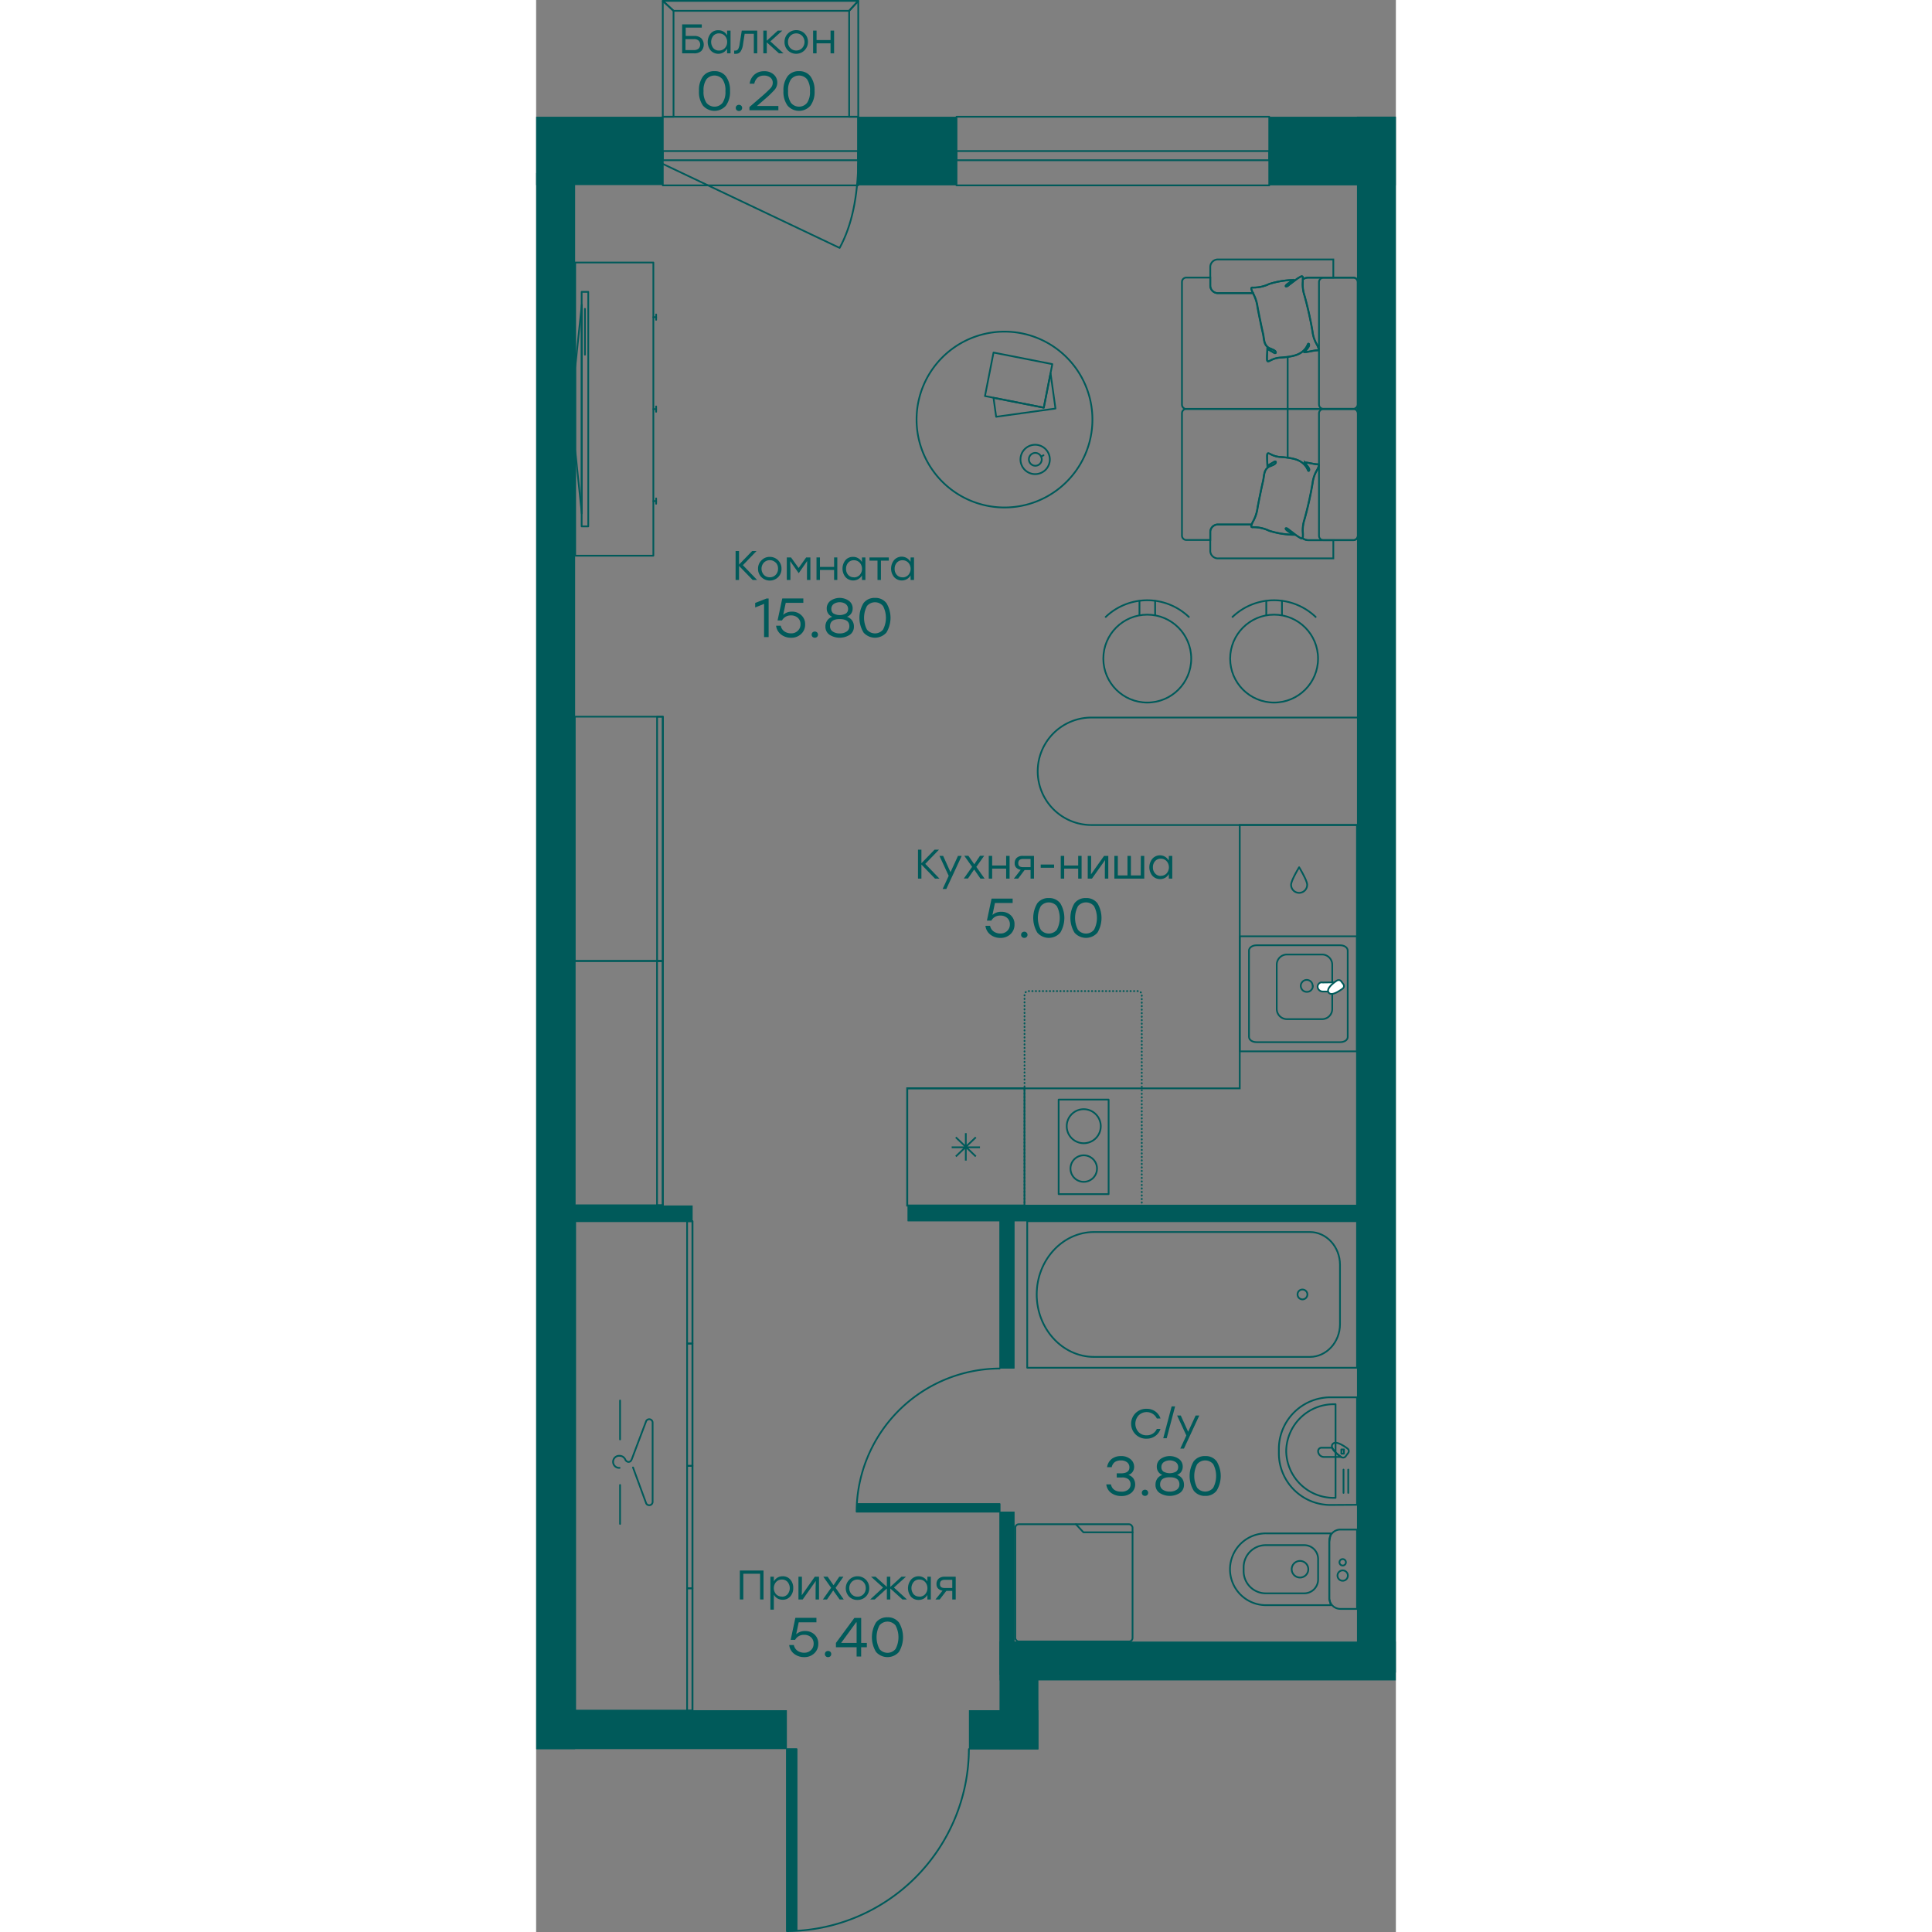 <?xml version="1.0" encoding="UTF-8" standalone="no"?>
<svg
   viewBox="0 0 267.24 600.54"
   version="1.1"
   id="svg1890785"
   
   
   xmlns="http://www.w3.org/2000/svg"
   xmlns:svg="http://www.w3.org/2000/svg" width="200" height="200">
  <rect x="0" y="0" width="267.24" height="600.54" fill="#808080" stroke="none"/>
  <defs
     id="defs1890789" />
  <g
     stroke="#005a5a"
     id="g1890637"
     transform="translate(-216.38,-49.73)">
    <g
       fill="none"
       id="g1890439">
      <g
         stroke-width="0.54"
         id="g1890429">
        <g
           stroke-miterlimit="22.93"
           id="g1890425">
          <path
             d="m 471.53,306.16 h -36.44 v 81.88 H 331.75 v 36.44 h 139.78 z"
             id="path1890419" />
          <path
             d="m 331.72,388 h 36.45 v 36.44 h -36.45 z"
             id="path1890421" />
          <path
             d="m 346.84,409.2 2.97,-2.85 h -4.26 4.26 l 0.13,-0.13 v 0.13 h -0.13 0.13 v 4.14 -4.14 h 0.14 l -0.14,-0.13 3.11,-2.97 -3.11,2.97 v -4.27 4.27 l -3.1,-2.97 3.1,2.97 0.14,0.13 h 4.26 -4.26 l 2.97,2.85 -2.97,-2.85 h -0.14 v -0.13 l -0.13,0.13 z"
             id="path1890423" />
        </g>
        <path
           d="m 451.05,324.76 a 2.5,2.5 0 0 0 5,0 c 0,-1.37 -2.5,-5.45 -2.5,-5.45 0,0 -2.5,4.08 -2.5,5.45 z"
           stroke-linecap="round"
           stroke-linejoin="round"
           id="path1890427" />
      </g>
      <g
         stroke-miterlimit="22.93"
         stroke-width="0.53"
         id="g1890437">
        <path
           d="m 466.34,373.67 h -26.08 c -1.27,0 -2.3,-0.71 -2.3,-1.66 v -26.8 c 0,-0.87 1,-1.65 2.3,-1.65 h 26.08 c 1.27,0 2.31,0.71 2.31,1.65 v 26.87 c 0,0.92 -1.04,1.59 -2.31,1.59 z"
           id="path1890431" />
        <path
           d="m 460.67,366.52 h -10.91 a 3.18,3.18 0 0 1 -3.17,-3.17 v -13.76 a 3.18,3.18 0 0 1 3.17,-3.16 h 10.91 a 3.17,3.17 0 0 1 3.17,3.16 v 13.71 a 3.16,3.16 0 0 1 -3.11,3.22 z"
           id="path1890433" />
        <path
           d="m 457.82,356.21 a 1.7,1.7 0 0 1 -0.31,1 1.83,1.83 0 0 1 -0.83,0.7 2.1,2.1 0 0 1 -1.08,0.1 1.81,1.81 0 0 1 -1,-0.52 2,2 0 0 1 -0.5,-0.94 1.7,1.7 0 0 1 0.1,-1.07 2.12,2.12 0 0 1 0.69,-0.85 1.92,1.92 0 0 1 1,-0.31 1.84,1.84 0 0 1 1.86,1.87 z"
           id="path1890435" />
      </g>
    </g>
    <g
       stroke-width="0.53"
       id="g1890447">
      <path
         d="m 465.37,355.07 a 8.28,8.28 0 0 0 -2.36,2.86 h -2.14 a 1.57,1.57 0 0 1 -1.57,-1.43 1.34,1.34 0 0 1 0.1,-0.59 1.38,1.38 0 0 1 0.35,-0.48 1.05,1.05 0 0 1 0.52,-0.3 1.52,1.52 0 0 1 0.6,0 z"
         fill="#ffffff"
         fill-rule="evenodd"
         stroke-miterlimit="22.93"
         id="path1890441" />
      <path
         d="m 466.63,354.77 0.62,0.82 a 1,1 0 0 1 0.23,0.72 1.07,1.07 0 0 1 -0.33,0.66 c -0.8,0.58 -3.49,2.56 -4.42,1.29 -0.93,-1.27 1.78,-3.23 2.56,-3.72 a 1,1 0 0 1 0.71,-0.15 0.88,0.88 0 0 1 0.63,0.38 z"
         fill="#ffffff"
         fill-rule="evenodd"
         stroke-miterlimit="22.93"
         id="path1890443" />
      <path
         d="m 471.52,376.53 h -36.43 v -35.77 h 36.43 z"
         fill="none"
         stroke-linecap="round"
         stroke-linejoin="round"
         id="path1890445" />
    </g>
    <g
       stroke-width="0.54"
       id="g1890635">
      <g
         fill="none"
         id="g1890605">
        <g
           stroke-linecap="round"
           id="g1890527">
          <g
             stroke-linejoin="round"
             id="g1890455">
            <path
               d="m 378.8,391.53 h 15.53 v 29.38 H 378.8 Z"
               id="path1890449" />
            <path
               d="m 386.6,408.85 a 4.12,4.12 0 1 0 4.12,4.11 4.12,4.12 0 0 0 -4.12,-4.11 z"
               id="path1890451" />
            <path
               d="m 386.6,394.51 a 5.29,5.29 0 1 0 5.29,5.29 5.31,5.31 0 0 0 -5.29,-5.29 z"
               id="path1890453" />
          </g>
          <g
             stroke-miterlimit="10"
             id="g1890463">
            <path
               d="m 368.19,424.52 v -0.05"
               id="path1890457" />
            <path
               d="M 368.19,423.48 V 359 a 1.2,1.2 0 0 1 1.2,-1.2 h 34.05 a 1.2,1.2 0 0 1 1.2,1.2 v 65"
               stroke-dasharray="0.1, 0.99"
               id="path1890459" />
            <path
               d="m 404.64,424.47 v 0.05"
               id="path1890461" />
          </g>
          <g
             stroke-linejoin="round"
             id="g1890525">
            <path
               d="m 471.55,517.48 v -33.41 h -8.23 a 16.06,16.06 0 0 0 -16.07,16 v 1.46 a 16.07,16.07 0 0 0 16.07,16 z"
               id="path1890465" />
            <path
               d="m 464.87,515.32 v -29.1 h -0.44 a 14.77,14.77 0 0 0 -14.9,14.55 14.76,14.76 0 0 0 14.9,14.55 z"
               id="path1890467" />
            <path
               d="m 468.82,513.78 v -7.24"
               id="path1890469" />
            <path
               d="m 467.35,513.78 v -7.24"
               id="path1890471" />
            <path
               d="m 466.56,502.61 a 8.59,8.59 0 0 1 -2.75,-2.88 h -3.3 a 1.07,1.07 0 0 0 -1.06,1.06 1.83,1.83 0 0 0 1.83,1.82 z"
               id="path1890473" />
            <path
               d="m 468.07,502.33 0.66,-0.88 a 1,1 0 0 0 -0.12,-1.44 c -0.84,-0.62 -3.69,-2.7 -4.67,-1.38 -1,1.36 1.88,3.41 2.71,4 a 1,1 0 0 0 1.42,-0.3 z"
               id="path1890475" />
            <path
               d="m 466.67,500.27 h 0.8 v 1.32 h -0.8 z"
               id="path1890477" />
            <path
               d="m 471.55,549.84 v -24.66 h -5.19 a 3.44,3.44 0 0 0 -3.43,3.43 v 17.8 a 3.44,3.44 0 0 0 3.43,3.43 z"
               id="path1890479" />
            <path
               d="m 463.4,548.67 -0.49,-1.87 V 529 l 0.49,-2.64 h -20.18 a 11.19,11.19 0 0 0 -11.16,11.16 11.19,11.19 0 0 0 11.16,11.16 z"
               id="path1890481" />
            <path
               d="m 459.45,540.71 v -6.4 a 4.31,4.31 0 0 0 -4.29,-4.29 h -12 a 6.88,6.88 0 0 0 -6.86,6.86 v 1.26 a 6.88,6.88 0 0 0 6.86,6.86 h 12 a 4.31,4.31 0 0 0 4.29,-4.29 z"
               id="path1890483" />
            <path
               d="m 456.4,537.51 a 2.58,2.58 0 1 0 -2.57,2.58 2.57,2.57 0 0 0 2.57,-2.58 z"
               id="path1890485" />
            <path
               d="m 468.7,539.49 a 1.61,1.61 0 1 0 -1.61,1.6 1.6,1.6 0 0 0 1.61,-1.6 z"
               id="path1890487" />
            <path
               d="m 468.09,535.36 a 1,1 0 1 0 -1,1 1,1 0 0 0 1,-1 z"
               id="path1890489" />
            <path
               d="m 369.03,429.32 h 102.52 v 45.56 H 369.03 Z"
               id="path1890491" />
            <path
               d="m 389.8,471.51 h 67.09 c 5.15,0 9.36,-4.58 9.36,-10.18 v -18.45 c 0,-5.61 -4.21,-10.19 -9.36,-10.19 H 389.8 c -9.8,0 -17.82,8.73 -17.82,19.41 0,10.68 8.02,19.41 17.82,19.41 z"
               id="path1890493" />
            <path
               d="m 454.52,450.57 a 1.53,1.53 0 1 1 -1.46,1.53 1.5,1.5 0 0 1 1.46,-1.53 z"
               id="path1890495" />
            <rect
               height="36.45"
               rx="1.1"
               width="36.45"
               x="365.32"
               y="523.52"
               id="rect1890497" />
            <path
               d="m 384.16,523.52 2.34,2.51 h 15.27"
               id="path1890499" />
            <path
               d="m 255.73,348.44 h -27.34 v -11.52 -52.9 -11.52 h 27.34 v 11.52 52.9 z"
               id="path1890501" />
            <path
               d="m 255.8,348.44 h -1.82 v -11.52 -52.9 -11.52 h 1.82 v 11.52 26.45 26.45 z"
               id="path1890503" />
            <path
               d="m 255.71,424.38 h -27.34 v -11.52 -52.9 -11.52 h 27.34 v 11.52 52.9 z"
               id="path1890505" />
            <path
               d="m 255.78,424.38 h -1.82 v -11.52 -52.9 -11.52 h 1.82 v 11.52 26.45 26.45 z"
               id="path1890507" />
            <path
               d="M 264.97,581.46 H 228.52 V 565.62 445.16 429.32 h 36.45 v 15.84 120.46 z"
               id="path1890509" />
            <path
               d="m 264.97,581.46 h -1.66 v -3.96 -30.12 -3.96 h 1.66 v 3.96 30.12 z"
               id="path1890511" />
            <path
               d="m 264.97,505.39 h -1.66 v 3.96 30.11 3.96 h 1.66 v -3.96 -30.11 z"
               id="path1890513" />
            <path
               d="m 264.97,467.36 h -1.66 v 3.95 30.12 3.96 h 1.66 v -3.96 -30.12 z"
               id="path1890515" />
            <path
               d="m 264.97,429.32 h -1.66 v 3.96 30.11 3.97 h 1.66 v -3.97 -30.11 z"
               id="path1890517" />
            <path
               d="m 242.32,506 a 1.88,1.88 0 1 1 0,-3.75 1.94,1.94 0 0 1 1.75,1.11 1.23,1.23 0 0 0 1,0.8 1,1 0 0 0 0.92,-0.6 c 0.07,-0.14 0.16,-0.35 0.16,-0.35 l 4.44,-11.76 a 1.06,1.06 0 0 1 2,0.46 v 24.67 a 1.06,1.06 0 0 1 -2,0.46 l -4.1,-11.16"
               id="path1890519" />
            <path
               d="m 242.47,497.16 v -12.1"
               id="path1890521" />
            <path
               d="m 242.47,523.42 v -12.1"
               id="path1890523" />
          </g>
        </g>
        <g
           stroke-miterlimit="10"
           id="g1890549">
          <path
             d="m 471.81,178.19 v 38.07 a 1.37,1.37 0 0 1 -1.37,1.37 H 456.5 a 3.28,3.28 0 0 1 -1.92,-0.62 0.48,0.48 0 0 0 0.15,-0.32 6.63,6.63 0 0 0 0,-1.41 10.88,10.88 0 0 1 0.5,-4.05 107.68,107.68 0 0 0 2.54,-11.36 10.45,10.45 0 0 1 1.27,-3.87 7.13,7.13 0 0 0 0.59,-1.29 c 0.15,-0.48 0,-0.69 -0.52,-0.68 -0.85,0 -2.87,-0.57 -3.77,-0.54 0.23,0.48 1.14,1.39 1.32,1.93 0.18,0.54 -0.19,1 -0.4,0.35 -1.05,-2.31 -3,-3.24 -5.39,-3.63 a 28,28 0 0 0 -3,-0.36 7.44,7.44 0 0 1 -3.2,-0.88 c -0.88,-0.47 -1.08,-0.37 -1.09,0.59 -0.01,0.96 0.06,2.09 0.09,3 0.66,-0.38 1.56,-0.85 2.05,-1.18 0.69,-0.45 0.87,0.31 0,0.79 -0.68,0.38 -1.45,0.57 -1.85,0.88 -1.42,1.11 -1.18,2.76 -1.59,4.42 -0.41,1.66 -1.36,6.38 -1.67,8.07 a 12,12 0 0 1 -1.36,4.27 5.81,5.81 0 0 0 -0.47,1 h -10.32 a 2.38,2.38 0 0 0 -2.53,2.21 v 2.63 h -7.42 a 1.37,1.37 0 0 1 -1.38,-1.37 v -38.02 a 1.38,1.38 0 0 1 1.38,-1.37 h 51.93 a 1.37,1.37 0 0 1 1.37,1.37 z"
             id="path1890529" />
          <path
             d="m 428.46,140.84 h 10.76 v 0.12 a 12,12 0 0 1 1.36,4.27 c 0.31,1.69 1.27,6.4 1.67,8.07 0.4,1.67 0.17,3.31 1.59,4.42 0.4,0.31 1.17,0.49 1.85,0.87 0.87,0.49 0.69,1.25 0,0.8 -0.49,-0.33 -1.39,-0.8 -2.05,-1.18 0,0.92 -0.1,2 -0.09,3 0.01,1 0.21,1.06 1.09,0.59 a 7.59,7.59 0 0 1 3.2,-0.89 25.62,25.62 0 0 0 3,-0.35 c 2.35,-0.39 4.34,-1.32 5.39,-3.63 0.21,-0.61 0.6,-0.27 0.4,0.35 -0.2,0.62 -1.09,1.45 -1.32,1.93 0.9,0 2.92,-0.55 3.77,-0.54 0.52,0 0.67,-0.2 0.52,-0.68 a 6.83,6.83 0 0 0 -0.59,-1.29 10.44,10.44 0 0 1 -1.27,-3.88 107.5,107.5 0 0 0 -2.54,-11.35 10.91,10.91 0 0 1 -0.5,-4 5.53,5.53 0 0 0 0,-0.91 3.19,3.19 0 0 1 1.75,-0.51 h 13.94 a 1.37,1.37 0 0 1 1.37,1.37 v 38.07 a 1.37,1.37 0 0 1 -1.37,1.37 h -51.88 a 1.37,1.37 0 0 1 -1.38,-1.37 v -38.11 a 1.37,1.37 0 0 1 1.38,-1.37 h 7.42 v 2.62 a 2.38,2.38 0 0 0 2.53,2.21 z"
             id="path1890531" />
          <rect
             height="12.09"
             rx="1.37"
             transform="rotate(90,465.765,156.415)"
             width="40.81"
             x="445.36"
             y="150.37"
             id="rect1890533" />
          <path
             d="m 449.99,160.71 v 16.11"
             id="path1890535" />
          <rect
             height="12.09"
             rx="1.37"
             transform="rotate(90,465.765,197.225)"
             width="40.81"
             x="445.36"
             y="191.18"
             id="rect1890537" />
          <path
             d="m 449.99,176.82 v 15.17"
             id="path1890539" />
          <path
             d="m 464.18,136 h -7.68 a 3.19,3.19 0 0 0 -1.75,0.51 c 0,-0.17 0,-0.34 0,-0.5 0,-0.38 -0.28,-0.54 -0.67,-0.32 -0.39,0.22 -0.84,0.49 -1.23,0.77 -0.73,0.53 -1.43,1.1 -2.16,1.63 -0.23,0.17 -0.47,0.38 -0.71,0.54 -0.46,0.32 -1.18,0 0.5,-1 0.16,-0.09 1,-0.7 1.23,-0.88 a 27,27 0 0 0 -7.45,1.24 11.09,11.09 0 0 1 -5.06,1.11 c -0.5,-0.05 -0.63,0.16 -0.47,0.63 a 6,6 0 0 0 0.51,1.13 h -10.78 a 2.38,2.38 0 0 1 -2.53,-2.21 v -6.06 a 2.38,2.38 0 0 1 2.53,-2.21 h 35.72 z"
             id="path1890541" />
          <path
             d="m 438.71,213 c -0.16,0.47 0,0.68 0.47,0.63 a 11.09,11.09 0 0 1 5.06,1.11 27,27 0 0 0 7.45,1.24 c -0.25,-0.18 -1.07,-0.79 -1.23,-0.89 -1.68,-1.06 -1,-1.34 -0.5,-1 0.24,0.16 0.48,0.37 0.71,0.54 0.73,0.53 1.43,1.1 2.16,1.63 0.39,0.28 0.81,0.52 1.23,0.77 0.24,0.14 0.41,0.11 0.52,0 a 3.26,3.26 0 0 0 1.92,0.62 h 7.68 v 5.65 h -35.72 a 2.38,2.38 0 0 1 -2.53,-2.21 V 215 a 2.38,2.38 0 0 1 2.53,-2.21 h 10.34 c -0.02,0.07 -0.07,0.13 -0.09,0.21 z"
             id="path1890543" />
          <path
             d="m 443.71,158.18 c 0.66,0.38 1.56,0.85 2.05,1.18 0.68,0.45 0.86,-0.31 0,-0.79 -0.68,-0.38 -1.44,-0.57 -1.84,-0.88 -1.41,-1.1 -1.18,-2.75 -1.58,-4.4 -0.4,-1.65 -1.36,-6.37 -1.67,-8.06 a 11.89,11.89 0 0 0 -1.37,-4.23 6.33,6.33 0 0 1 -0.55,-1.25 c -0.16,-0.47 0,-0.68 0.46,-0.63 a 11,11 0 0 0 5,-1.1 26.74,26.74 0 0 1 7.41,-1.24 c -0.25,0.18 -1.06,0.79 -1.22,0.89 -1.68,1.06 -1,1.33 -0.5,1 0.24,-0.16 0.48,-0.37 0.7,-0.54 0.73,-0.53 1.43,-1.1 2.15,-1.63 0.39,-0.28 0.82,-0.52 1.23,-0.76 0.41,-0.24 0.62,-0.06 0.67,0.31 a 7.39,7.39 0 0 1 0,1.41 10.83,10.83 0 0 0 0.5,4 109.07,109.07 0 0 1 2.53,11.33 10.46,10.46 0 0 0 1.27,3.86 6.22,6.22 0 0 1 0.58,1.29 c 0.16,0.48 0,0.68 -0.51,0.67 -0.85,0 -2.86,0.58 -3.76,0.54 a 21.7,21.7 0 0 0 1.32,-1.92 c 0.2,-0.62 -0.19,-1 -0.4,-0.35 -1,2.3 -3,3.22 -5.36,3.62 a 25.21,25.21 0 0 1 -3,0.35 7.53,7.53 0 0 0 -3.18,0.88 c -0.88,0.47 -1.07,0.37 -1.08,-0.59 -0.01,-0.96 0.12,-2.04 0.15,-2.96 z"
             id="path1890545" />
          <path
             d="m 443.71,194.5 c 0.66,-0.38 1.56,-0.85 2.05,-1.18 0.68,-0.45 0.86,0.31 0,0.8 -0.68,0.37 -1.44,0.56 -1.84,0.87 -1.41,1.1 -1.18,2.75 -1.58,4.4 -0.4,1.65 -1.36,6.37 -1.67,8.06 a 12,12 0 0 1 -1.36,4.26 6,6 0 0 0 -0.55,1.24 c -0.16,0.47 0,0.68 0.46,0.63 a 11.13,11.13 0 0 1 5,1.1 26.74,26.74 0 0 0 7.41,1.24 c -0.25,-0.18 -1.06,-0.79 -1.22,-0.88 -1.68,-1.07 -1,-1.34 -0.5,-1 0.24,0.16 0.48,0.38 0.7,0.54 0.73,0.53 1.43,1.1 2.15,1.63 0.39,0.28 0.82,0.52 1.23,0.76 0.41,0.24 0.62,0.06 0.67,-0.31 a 7.39,7.39 0 0 0 0,-1.41 10.83,10.83 0 0 1 0.5,-4 109.46,109.46 0 0 0 2.53,-11.32 10.45,10.45 0 0 1 1.31,-3.93 6,6 0 0 0 0.58,-1.29 c 0.16,-0.48 0,-0.68 -0.51,-0.67 -0.85,0 -2.86,-0.57 -3.76,-0.54 a 21.7,21.7 0 0 1 1.32,1.92 c 0.2,0.63 -0.19,1 -0.4,0.35 -1,-2.3 -3,-3.22 -5.36,-3.62 a 27.45,27.45 0 0 0 -3,-0.35 7.53,7.53 0 0 1 -3.18,-0.88 c -0.88,-0.47 -1.07,-0.37 -1.08,0.59 -0.01,0.96 0.07,2.07 0.1,2.99 z"
             id="path1890547" />
        </g>
        <g
           stroke-linecap="round"
           stroke-linejoin="round"
           id="g1890583">
          <path
             d="m 195.1,164.75 h 91.13 v 24.3 H 195.1 Z"
             transform="rotate(90,240.67,176.9)"
             id="path1890551" />
          <path
             d="m 253.68,147.48 v 1.66"
             id="path1890553" />
          <path
             d="m 252.82,148.31 h 0.86"
             id="path1890555" />
          <path
             d="m 253.68,176.07 v 1.66"
             id="path1890557" />
          <path
             d="m 252.82,176.9 h 0.86"
             id="path1890559" />
          <path
             d="m 253.68,204.66 v 1.66"
             id="path1890561" />
          <path
             d="m 252.82,205.49 h 0.86"
             id="path1890563" />
          <path
             d="m 230.53,140.45 h 2.05 v 72.9 h -2.05 z"
             id="path1890565" />
          <path
             d="m 228.52,189.6 v -25.59 l 2.05,-19.54 v 64.86 z"
             id="path1890567" />
          <path
             d="M 231.55,159.99 V 145.72"
             id="path1890569" />
          <path
             d="m 373.74,155.48 a 27.33,27.33 0 1 0 12.89,36.44 27.33,27.33 0 0 0 -12.89,-36.44 z"
             id="path1890571" />
          <path
             d="m 374.19,176.45 2.1,-10.66 1.52,10.93 -18.44,2.56 -0.82,-5.9 z"
             id="path1890573" />
          <path
             d="m 359.5,158.59 h 13.78 v 18.62 H 359.5 Z"
             transform="rotate(101.13,366.385,167.877)"
             id="path1890575" />
          <path
             d="m 371.89,188 a 4.56,4.56 0 1 0 4.15,4.93 4.56,4.56 0 0 0 -4.15,-4.93 z"
             id="path1890577" />
          <path
             d="m 371.68,190.51 a 2,2 0 1 0 1.86,2.21 2.05,2.05 0 0 0 -1.86,-2.21 z"
             id="path1890579" />
          <path
             d="m 373.4,191.61 0.69,-0.36"
             id="path1890581" />
        </g>
        <g
           stroke-miterlimit="10"
           id="g1890603">
          <path
             d="m 458.84,241.65 a 18.7,18.7 0 0 0 -26.15,0"
             id="path1890585" />
          <path
             d="m 443.34,240.99 v -4.67"
             id="path1890587" />
          <path
             d="m 448.21,240.99 v -4.67"
             id="path1890589" />
          <circle
             cx="445.77"
             cy="254.45"
             r="13.66"
             id="circle1890591" />
          <path
             d="m 419.42,241.65 a 18.7,18.7 0 0 0 -26.15,0"
             id="path1890593" />
          <path
             d="m 403.92,240.99 v -4.67"
             id="path1890595" />
          <path
             d="m 408.79,240.99 v -4.67"
             id="path1890597" />
          <circle
             cx="406.35"
             cy="254.45"
             r="13.66"
             id="circle1890599" />
          <path
             d="m 389,272.77 h 83.5 v 33.41 H 389 A 16.71,16.71 0 0 1 372.29,289.47 16.71,16.71 0 0 1 389,272.77 Z"
             id="path1890601" />
        </g>
      </g>
      <g
         stroke-linejoin="round"
         id="g1890633">
        <path
           d="m 316.17,517.23 h 44.28 v 2.38 h -44.28 z"
           fill="#005a5a"
           id="path1890607" />
        <path
           d="M 360.45,475.12 A 44.67,44.67 0 0 0 316,519.61"
           fill="none"
           stroke-linecap="round"
           id="path1890609" />
        <path
           d="m 294.32,593.42 h 3.02 v 56.31 h -3.02 z"
           fill="#005a5a"
           id="path1890611" />
        <g
           fill="none"
           stroke-linecap="round"
           id="g1890631">
          <path
             d="M 350.9,593.42 A 56.81,56.81 0 0 1 294.32,650"
             id="path1890613" />
          <path
             d="m 255.75,50 h 60.76 l -2.83,3.09 h -54.59 z"
             id="path1890615" />
          <path
             d="m 316.51,50 v 36.02 h -2.83 V 53.09 Z"
             id="path1890617" />
          <path
             d="M 259.09,53.09 255.75,50 v 36.02 h 3.34 z"
             id="path1890619" />
          <path
             d="m 316.51,100.66 c -0.24,10.26 -1.9,19 -5.79,26.13 l -55,-26.13"
             id="path1890621" />
          <path
             d="m 347.05,86.02 h 97.21 v 21.33 h -97.21 z"
             id="path1890623" />
          <path
             d="m 347.05,96.69 h 97.21 v 2.84 h -97.21 z"
             id="path1890625" />
          <path
             d="m 255.75,86.02 h 60.69 v 21.33 h -60.69 z"
             id="path1890627" />
          <path
             d="m 255.75,96.69 h 60.69 v 2.84 h -60.69 z"
             id="path1890629" />
        </g>
      </g>
    </g>
  </g>
  <g
     fill="#005a5a"
     id="g1890783"
     transform="translate(-216.38,-49.73)">
    <path
       d="m 444.25,86.02 h 39.35 v 21.33 h -39.35 z"
       id="path1890639" />
    <path
       d="m 316.31,86.02 h 30.73 v 21.33 h -30.73 z"
       id="path1890641" />
    <path
       d="m 216.38,86.02 h 39.37 v 21.24 h -39.37 z"
       id="path1890643" />
    <path
       d="m 216.4,103.52 h 12.1 v 489.91 h -12.1 z"
       id="path1890645" />
    <path
       d="m 471.53,85.98 h 12.09 v 483.65 h -12.09 z"
       transform="rotate(180,477.575,327.805)"
       id="path1890647" />
    <path
       d="m 360.42,559.99 h 12.09 v 33.43 h -12.09 z"
       transform="rotate(180,366.465,576.705)"
       id="path1890649" />
    <path
       d="m 350.9,581.33 h 21.6 v 12.22 h -21.6 z"
       transform="rotate(180,361.705,587.44)"
       id="path1890651" />
    <path
       d="m 216.43,593.42 h 77.89 v -12.09 h -77.89"
       fill-rule="evenodd"
       id="path1890653" />
    <path
       d="M 483.6,559.99 H 360.42 v 12.08 H 483.6"
       fill-rule="evenodd"
       id="path1890655" />
    <path
       d="m 331.87,424.45 h 140.68 v 4.89 H 331.87 Z"
       transform="rotate(180,402.21,426.895)"
       id="path1890657" />
    <path
       d="m 225.79,424.45 h 39.22 v 4.89 h -39.22 z"
       transform="rotate(180,245.395,426.895)"
       id="path1890659" />
    <path
       d="m 360.42,424.45 h 4.63 v 50.66 h -4.63 z"
       transform="rotate(180,362.735,449.785)"
       id="path1890661" />
    <path
       d="m 360.42,519.61 h 4.63 v 50.66 h -4.63 z"
       transform="rotate(180,362.735,544.94)"
       id="path1890663" />
    <path
       d="m 331.87,424.45 h 140.68 v 4.89 H 331.87 Z"
       transform="rotate(180,402.21,426.895)"
       id="path1890665" />
    <path
       d="m 225.79,424.45 h 39.22 v 4.89 h -39.22 z"
       transform="rotate(180,245.395,426.895)"
       id="path1890667" />
    <path
       d="m 360.42,424.45 h 4.63 v 50.66 h -4.63 z"
       transform="rotate(180,362.735,449.785)"
       id="path1890669" />
    <path
       d="m 360.42,519.61 h 4.63 v 50.66 h -4.63 z"
       transform="rotate(180,362.735,544.94)"
       id="path1890671" />
    <path
       d="m 287.06,537.91 v 9 H 286 v -8 h -5.22 v 8 h -1.08 v -9 z"
       id="path1890673" />
    <path
       d="m 293,539.7 a 3,3 0 0 1 2.37,1 3.81,3.81 0 0 1 0.93,2.65 3.76,3.76 0 0 1 -0.94,2.64 3,3 0 0 1 -2.38,1 3.17,3.17 0 0 1 -1.6,-0.41 3.22,3.22 0 0 1 -1.11,-1.15 v 4.64 h -1.07 v -10.23 h 1.07 v 1.45 a 3.15,3.15 0 0 1 1.12,-1.17 3.09,3.09 0 0 1 1.61,-0.42 z m -0.21,6.34 a 2.25,2.25 0 0 0 1.75,-0.75 3,3 0 0 0 0,-3.82 2.23,2.23 0 0 0 -1.75,-0.76 2.37,2.37 0 0 0 -1.81,0.76 2.89,2.89 0 0 0 0,3.82 2.4,2.4 0 0 0 1.81,0.71 z"
       id="path1890675" />
    <path
       d="m 303,539.84 h 1.31 v 7.07 h -1.06 v -3.39 l 0.06,-2.38 -4.07,5.77 h -1.32 v -7.07 H 299 v 3.4 l -0.06,2.36 z"
       id="path1890677" />
    <path
       d="m 312,546.91 h -1.28 l -2,-2.81 -1.93,2.81 h -1.28 l 2.57,-3.64 -2.43,-3.43 H 307 l 1.82,2.64 1.78,-2.64 h 1.3 l -2.44,3.45 z"
       id="path1890679" />
    <path
       d="m 316.27,539.7 a 3.6,3.6 0 0 1 3.65,3.68 3.57,3.57 0 0 1 -3.65,3.67 3.51,3.51 0 0 1 -2.58,-1 3.77,3.77 0 0 1 0,-5.25 3.5,3.5 0 0 1 2.58,-1.1 z m 1.83,1.77 a 2.57,2.57 0 0 0 -3.65,0 2.83,2.83 0 0 0 0,3.82 2.47,2.47 0 0 0 1.82,0.75 2.5,2.5 0 0 0 1.84,-0.75 2.63,2.63 0 0 0 0.73,-1.91 2.58,2.58 0 0 0 -0.74,-1.91 z"
       id="path1890681" />
    <path
       d="m 331.65,546.91 h -1.4 l -3.78,-3.42 v 3.42 h -1.07 v -3.42 l -3.78,3.42 h -1.4 l 4,-3.71 -3.73,-3.36 h 1.4 l 3.51,3.16 v -3.16 h 1.07 V 543 l 3.46,-3.16 h 1.4 l -3.73,3.36 z"
       id="path1890683" />
    <path
       d="m 338,539.84 h 1.07 v 7.07 H 338 v -1.42 a 3.25,3.25 0 0 1 -1.12,1.15 3.15,3.15 0 0 1 -1.6,0.41 3.08,3.08 0 0 1 -2.38,-1 4.23,4.23 0 0 1 0,-5.29 3.13,3.13 0 0 1 5.1,0.56 z m -2.52,6.2 a 2.4,2.4 0 0 0 1.81,-0.75 2.89,2.89 0 0 0 0,-3.82 2.37,2.37 0 0 0 -1.81,-0.76 2.22,2.22 0 0 0 -1.75,0.76 3,3 0 0 0 0,3.82 2.27,2.27 0 0 0 1.74,0.71 z"
       id="path1890685" />
    <path
       d="m 343.35,539.84 h 3.45 v 7.07 h -1.07 v -2.67 h -1.85 l -2.06,2.67 h -1.32 l 2.21,-2.74 a 2.49,2.49 0 0 1 -1.38,-0.66 1.87,1.87 0 0 1 -0.5,-1.36 2.19,2.19 0 0 1 0.66,-1.71 2.67,2.67 0 0 1 1.86,-0.6 z m 0.09,3.5 h 2.29 v -2.54 h -2.34 c -1,0 -1.48,0.44 -1.48,1.33 0,0.89 0.51,1.21 1.53,1.21 z"
       id="path1890687" />
    <path
       d="m 406.19,496.93 a 4.65,4.65 0 1 1 0,-9.29 4.53,4.53 0 0 1 2.66,0.82 4.38,4.38 0 0 1 1.61,2.19 h -1.14 a 3.52,3.52 0 0 0 -5.67,-0.95 3.83,3.83 0 0 0 0,5.18 3.38,3.38 0 0 0 2.53,1 3.43,3.43 0 0 0 1.9,-0.54 3.37,3.37 0 0 0 1.24,-1.45 h 1.14 a 4.3,4.3 0 0 1 -1.61,2.19 4.46,4.46 0 0 1 -2.66,0.85 z"
       id="path1890689" />
    <path
       d="m 415,486.89 -2.61,9.9 h -1.08 l 2.61,-9.9 z"
       id="path1890691" />
    <path
       d="m 421.38,489.72 h 1.14 L 417.75,500 h -1.14 l 1.88,-4.07 -2.87,-6.21 h 1.14 l 2.29,5.06 z"
       id="path1890693" />
    <path
       d="m 285.06,230 h -1.38 l -4.23,-4.37 V 230 h -1.07 v -9 h 1.07 v 4.22 l 4.09,-4.22 h 1.36 l -4.25,4.41 z"
       id="path1890695" />
    <path
       d="m 289,222.83 a 3.6,3.6 0 0 1 3.65,3.68 3.57,3.57 0 0 1 -1.05,2.63 3.71,3.71 0 0 1 -5.18,0 3.57,3.57 0 0 1 -1.06,-2.62 3.53,3.53 0 0 1 1.07,-2.62 3.47,3.47 0 0 1 2.57,-1.07 z m 1.83,1.77 a 2.6,2.6 0 0 0 -3.65,0 2.83,2.83 0 0 0 0,3.82 2.47,2.47 0 0 0 1.82,0.75 2.5,2.5 0 0 0 1.84,-0.75 2.62,2.62 0 0 0 0.73,-1.91 2.58,2.58 0 0 0 -0.7,-1.91 z"
       id="path1890697" />
    <path
       d="m 300.32,223 h 1.31 v 7 h -1.06 v -3.39 l 0.06,-2.49 -2.63,3.78 -2.65,-3.74 0.08,2.49 V 230 h -1.13 v -7 h 1.31 l 2.36,3.29 z"
       id="path1890699" />
    <path
       d="m 309,223 h 1 v 7 h -1 v -3.11 h -4.4 V 230 h -1.07 v -7 h 1.07 v 2.95 h 4.4 z"
       id="path1890701" />
    <path
       d="m 317.67,223 h 1.06 v 7 h -1.06 v -1.42 a 3.2,3.2 0 0 1 -1.13,1.15 3.23,3.23 0 0 1 -4,-0.62 4.21,4.21 0 0 1 0,-5.28 3,3 0 0 1 2.37,-1 3,3 0 0 1 1.61,0.43 3.08,3.08 0 0 1 1.12,1.17 z m -2.52,6.2 a 2.4,2.4 0 0 0 1.81,-0.75 2.89,2.89 0 0 0 0,-3.82 2.4,2.4 0 0 0 -1.81,-0.75 2.26,2.26 0 0 0 -1.76,0.75 2.75,2.75 0 0 0 -0.67,1.91 2.68,2.68 0 0 0 0.68,1.91 2.25,2.25 0 0 0 1.75,0.72 z"
       id="path1890703" />
    <path
       d="m 326,223 v 1 h -2.44 v 6 h -1.07 v -6 H 320 v -1 z"
       id="path1890705" />
    <path
       d="m 332.78,223 h 1.06 v 7 h -1.06 v -1.42 a 3.2,3.2 0 0 1 -1.13,1.15 3.23,3.23 0 0 1 -4,-0.62 4.18,4.18 0 0 1 0,-5.28 3.13,3.13 0 0 1 5.1,0.56 z m -2.52,6.2 a 2.41,2.41 0 0 0 1.81,-0.75 2.89,2.89 0 0 0 0,-3.82 2.41,2.41 0 0 0 -1.81,-0.75 2.25,2.25 0 0 0 -1.76,0.75 2.76,2.76 0 0 0 -0.68,1.91 2.68,2.68 0 0 0 0.69,1.91 2.24,2.24 0 0 0 1.75,0.72 z"
       id="path1890707" />
    <path
       d="m 265.5,60.91 a 3.09,3.09 0 0 1 2.22,0.72 2.93,2.93 0 0 1 0,3.95 3.16,3.16 0 0 1 -2.25,0.73 h -3.7 v -9 h 6.1 v 1 h -5 v 2.59 z m -0.1,4.38 a 2.11,2.11 0 0 0 1.49,-0.46 1.83,1.83 0 0 0 0,-2.48 2,2 0 0 0 -1.46,-0.45 h -2.63 v 3.39 z"
       id="path1890709" />
    <path
       d="m 275.74,59.24 h 1.07 v 7.07 h -1.07 v -1.43 a 3.19,3.19 0 0 1 -5.1,0.54 4.23,4.23 0 0 1 0,-5.29 3,3 0 0 1 2.37,-1 3,3 0 0 1 2.73,1.59 z m -2.52,6.2 a 2.37,2.37 0 0 0 1.81,-0.76 2.63,2.63 0 0 0 0.72,-1.91 2.67,2.67 0 0 0 -0.72,-1.91 2.4,2.4 0 0 0 -1.81,-0.75 2.26,2.26 0 0 0 -1.76,0.75 3.05,3.05 0 0 0 0,3.83 2.25,2.25 0 0 0 1.76,0.75 z"
       id="path1890711" />
    <path
       d="m 280.3,59.24 h 4.81 v 7.07 h -1.06 v -6.07 h -2.85 l -0.52,3.32 a 5,5 0 0 1 -0.78,2.22 1.66,1.66 0 0 1 -1.38,0.67 3.52,3.52 0 0 1 -0.58,0 v -1 h 0.37 a 1,1 0 0 0 0.84,-0.42 4.23,4.23 0 0 0 0.47,-1.55 z"
       id="path1890713" />
    <path
       d="m 293.27,66.31 h -1.41 l -3.78,-3.41 v 3.41 H 287 v -7.07 h 1.06 v 3.15 l 3.45,-3.15 h 1.4 l -3.71,3.35 z"
       id="path1890715" />
    <path
       d="m 297.23,59.1 a 3.59,3.59 0 0 1 3.65,3.67 3.67,3.67 0 0 1 -6.24,2.63 3.59,3.59 0 0 1 -1.05,-2.63 3.6,3.6 0 0 1 3.64,-3.67 z m 1.82,1.76 a 2.58,2.58 0 0 0 -3.64,0 2.6,2.6 0 0 0 -0.74,1.91 2.57,2.57 0 0 0 0.74,1.91 2.57,2.57 0 0 0 3.65,0 2.82,2.82 0 0 0 0,-3.82 z"
       id="path1890717" />
    <path
       d="m 307.9,59.24 h 1.1 v 7.07 h -1.1 V 63.2 h -4.35 v 3.11 h -1.07 v -7.07 h 1.07 v 2.94 h 4.35 z"
       id="path1890719" />
    <path
       d="m 341.75,322.84 h -1.38 l -4.23,-4.37 v 4.37 h -1.06 v -9 h 1.06 v 4.22 l 4.09,-4.22 h 1.37 l -4.26,4.41 z"
       id="path1890721" />
    <path
       d="m 347.51,315.77 h 1.15 l -4.78,10.29 h -1.14 l 1.88,-4.08 -2.87,-6.21 h 1.14 l 2.29,5.07 z"
       id="path1890723" />
    <path
       d="m 355.78,322.84 h -1.29 l -1.95,-2.84 -1.93,2.81 h -1.29 l 2.58,-3.64 -2.43,-3.43 h 1.28 l 1.82,2.64 1.78,-2.64 h 1.3 l -2.44,3.45 z"
       id="path1890725" />
    <path
       d="m 362.48,315.77 h 1.07 v 7.07 h -1.07 v -3.11 h -4.35 v 3.11 h -1.06 v -7.07 h 1.06 v 3 h 4.35 z"
       id="path1890727" />
    <path
       d="m 367.69,315.77 h 3.44 v 7.07 h -1.06 v -2.67 h -1.86 l -2,2.67 h -1.33 L 367,320.1 a 2.43,2.43 0 0 1 -1.37,-0.66 1.82,1.82 0 0 1 -0.5,-1.35 2.23,2.23 0 0 1 0.65,-1.72 2.68,2.68 0 0 1 1.91,-0.6 z m 0.09,3.5 h 2.29 v -2.53 h -2.34 c -1,0 -1.48,0.44 -1.48,1.32 0,0.88 0.51,1.21 1.53,1.21 z"
       id="path1890729" />
    <path
       d="m 377.38,318.46 v 1 h -4.16 v -1 z"
       id="path1890731" />
    <path
       d="m 384.87,315.77 h 1.06 v 7.07 h -1.06 v -3.11 h -4.35 v 3.11 h -1.07 v -7.07 h 1.07 v 3 h 4.35 z"
       id="path1890733" />
    <path
       d="m 392.92,315.77 h 1.31 v 7.07 h -1.07 v -3.39 l 0.07,-2.38 -4.08,5.77 h -1.31 v -7.07 h 1.06 v 3.4 l -0.06,2.36 z"
       id="path1890735" />
    <path
       d="m 404.35,315.77 h 1.06 v 7.07 h -9.29 v -7.07 h 1.07 v 6.07 h 3 v -6.07 h 1.07 v 6.07 h 3.05 z"
       id="path1890737" />
    <path
       d="m 413.05,315.77 h 1.07 v 7.07 h -1.07 v -1.42 a 3.25,3.25 0 0 1 -1.12,1.15 3.27,3.27 0 0 1 -4,-0.62 4.19,4.19 0 0 1 0,-5.29 3.13,3.13 0 0 1 5.09,0.56 z m -2.52,6.2 a 2.42,2.42 0 0 0 1.82,-0.75 2.89,2.89 0 0 0 0,-3.82 2.42,2.42 0 0 0 -1.82,-0.75 2.24,2.24 0 0 0 -1.75,0.75 2.76,2.76 0 0 0 -0.68,1.91 2.72,2.72 0 0 0 0.68,1.91 2.27,2.27 0 0 0 1.75,0.78 z"
       id="path1890739" />
    <path
       d="m 300,556.72 a 4.13,4.13 0 0 1 2.91,1.08 3.7,3.7 0 0 1 1.17,2.86 3.92,3.92 0 0 1 -1.25,3 4.38,4.38 0 0 1 -3.12,1.17 5,5 0 0 1 -3.1,-1 4,4 0 0 1 -1.56,-2.76 h 1.44 a 2.82,2.82 0 0 0 1.13,1.77 3.54,3.54 0 0 0 2.09,0.62 2.87,2.87 0 0 0 2.1,-0.81 2.67,2.67 0 0 0 0.83,-2 2.58,2.58 0 0 0 -0.82,-2 3,3 0 0 0 -2.09,-0.75 3.07,3.07 0 0 0 -2.85,1.56 h -1.38 l 1.46,-6.84 h 6.55 V 554 H 298 l -0.79,3.73 a 3.91,3.91 0 0 1 2.79,-1.01 z"
       id="path1890741" />
    <path
       d="m 306.41,563.18 a 1.08,1.08 0 0 1 1.43,0 1,1 0 0 1 0,1.38 1.08,1.08 0 0 1 -1.43,0 1,1 0 0 1 0,-1.38 z"
       id="path1890743" />
    <path
       d="m 319.18,560.42 v 1.34 h -1.77 v 2.88 H 316 v -2.88 h -6.43 v -1.34 l 5.73,-7.78 h 2.12 v 7.78 z m -8,0 H 316 V 554 h -0.14 z"
       id="path1890745" />
    <path
       d="m 325.59,552.45 a 4.28,4.28 0 0 1 3.57,1.62 8.86,8.86 0 0 1 0,9.14 4.74,4.74 0 0 1 -7.13,0 8.83,8.83 0 0 1 0,-9.16 4.3,4.3 0 0 1 3.56,-1.6 z m -2.49,9.85 a 3.22,3.22 0 0 0 5,0 7.82,7.82 0 0 0 0,-7.32 3.22,3.22 0 0 0 -5,0 7.89,7.89 0 0 0 0,7.32 z"
       id="path1890747" />
    <path
       d="m 400.46,508.2 a 3,3 0 0 1 1.57,1.09 3.42,3.42 0 0 1 -0.62,4.46 4.79,4.79 0 0 1 -3.11,1 5.23,5.23 0 0 1 -3.14,-0.93 3.8,3.8 0 0 1 -1.55,-2.69 h 1.44 c 0.33,1.51 1.41,2.27 3.24,2.27 a 3.26,3.26 0 0 0 2.1,-0.62 2,2 0 0 0 0.76,-1.68 2,2 0 0 0 -0.64,-1.54 3,3 0 0 0 -2,-0.57 h -1.66 v -1.29 h 1.25 c 1.8,0 2.7,-0.62 2.7,-1.85 a 1.93,1.93 0 0 0 -0.73,-1.58 3,3 0 0 0 -1.93,-0.58 3.26,3.26 0 0 0 -1.85,0.48 2.72,2.72 0 0 0 -1,1.62 h -1.44 a 4,4 0 0 1 1.49,-2.61 4.65,4.65 0 0 1 2.85,-0.85 4.44,4.44 0 0 1 2.91,0.94 3,3 0 0 1 1.16,2.41 2.7,2.7 0 0 1 -0.45,1.54 2.63,2.63 0 0 1 -1.35,0.98 z"
       id="path1890749" />
    <path
       d="m 404.93,513.06 a 1,1 0 0 1 0.71,-0.27 1,1 0 0 1 0.71,0.27 1,1 0 0 1 0,1.38 1,1 0 0 1 -0.71,0.27 1,1 0 0 1 -0.71,-0.27 1,1 0 0 1 0,-1.38 z"
       id="path1890751" />
    <path
       d="m 415.6,508.2 a 3.05,3.05 0 0 1 1.6,1.14 3.31,3.31 0 0 1 0.56,1.91 3,3 0 0 1 -1.25,2.53 5.88,5.88 0 0 1 -6.35,0 3,3 0 0 1 -1.26,-2.53 3.31,3.31 0 0 1 0.56,-1.91 3.05,3.05 0 0 1 1.6,-1.14 2.62,2.62 0 0 1 -1.3,-1 2.81,2.81 0 0 1 -0.45,-1.58 2.89,2.89 0 0 1 1.15,-2.38 5,5 0 0 1 5.75,0 2.9,2.9 0 0 1 1.16,2.38 2.82,2.82 0 0 1 -0.46,1.58 2.65,2.65 0 0 1 -1.31,1 z m -2.26,5.17 a 3.64,3.64 0 0 0 2.17,-0.59 1.9,1.9 0 0 0 0.83,-1.64 q 0,-2.22 -3,-2.22 c -2,0 -3,0.74 -3,2.22 a 1.9,1.9 0 0 0 0.83,1.64 3.68,3.68 0 0 0 2.17,0.59 z m 1.89,-9.13 a 3.42,3.42 0 0 0 -3.78,0 1.84,1.84 0 0 0 -0.72,1.54 1.66,1.66 0 0 0 0.64,1.38 4.13,4.13 0 0 0 3.94,0 1.69,1.69 0 0 0 0.64,-1.38 1.84,1.84 0 0 0 -0.72,-1.54 z"
       id="path1890753" />
    <path
       d="m 424.35,502.33 a 4.25,4.25 0 0 1 3.56,1.62 8.86,8.86 0 0 1 0,9.14 4.25,4.25 0 0 1 -3.56,1.62 4.3,4.3 0 0 1 -3.56,-1.61 8.83,8.83 0 0 1 0,-9.16 4.3,4.3 0 0 1 3.56,-1.61 z m -2.5,9.85 a 3.23,3.23 0 0 0 5,0 7.89,7.89 0 0 0 0,-7.32 3.25,3.25 0 0 0 -5,0 7.89,7.89 0 0 0 0,7.32 z"
       id="path1890755" />
    <path
       d="m 288,235.77 h 0.65 v 12 h -1.42 v -10.34 l -2.76,1.12 v -1.41 z"
       id="path1890757" />
    <path
       d="m 295.87,239.85 a 4.13,4.13 0 0 1 2.91,1.08 3.72,3.72 0 0 1 1.22,2.87 3.93,3.93 0 0 1 -1.25,3 4.38,4.38 0 0 1 -3.12,1.17 5,5 0 0 1 -3.1,-1 4,4 0 0 1 -1.56,-2.75 h 1.44 a 2.83,2.83 0 0 0 1.13,1.76 3.54,3.54 0 0 0 2.09,0.62 2.87,2.87 0 0 0 2.1,-0.81 2.67,2.67 0 0 0 0.83,-2 2.55,2.55 0 0 0 -0.82,-2 3,3 0 0 0 -2.09,-0.76 3.07,3.07 0 0 0 -2.85,1.56 h -1.37 l 1.46,-6.84 h 6.55 v 1.36 h -5.47 l -0.79,3.73 a 3.9,3.9 0 0 1 2.69,-0.99 z"
       id="path1890759" />
    <path
       d="m 302.29,246.32 a 1.05,1.05 0 0 1 1.43,0 1,1 0 0 1 0,1.37 1.08,1.08 0 0 1 -1.43,0 1,1 0 0 1 0,-1.37 z"
       id="path1890761" />
    <path
       d="m 313,241.45 a 3.07,3.07 0 0 1 1.6,1.15 3.18,3.18 0 0 1 0.56,1.9 3,3 0 0 1 -1.25,2.53 5.88,5.88 0 0 1 -6.35,0 3,3 0 0 1 -1.26,-2.53 3.19,3.19 0 0 1 0.57,-1.9 3,3 0 0 1 1.59,-1.15 2.55,2.55 0 0 1 -1.29,-1 2.71,2.71 0 0 1 -0.46,-1.57 2.92,2.92 0 0 1 1.15,-2.39 5,5 0 0 1 5.75,0 2.87,2.87 0 0 1 1.16,2.39 2.71,2.71 0 0 1 -0.46,1.57 2.65,2.65 0 0 1 -1.31,1 z m -2.26,5.17 a 3.62,3.62 0 0 0 2.17,-0.59 1.87,1.87 0 0 0 0.83,-1.63 c 0,-1.49 -1,-2.23 -3,-2.23 -2,0 -3,0.74 -3,2.23 a 1.88,1.88 0 0 0 0.84,1.63 3.63,3.63 0 0 0 2.12,0.59 z m 1.89,-9.13 a 3.4,3.4 0 0 0 -3.77,0 1.84,1.84 0 0 0 -0.72,1.54 1.68,1.68 0 0 0 0.63,1.38 4.06,4.06 0 0 0 3.94,0 1.66,1.66 0 0 0 0.64,-1.38 1.84,1.84 0 0 0 -0.76,-1.54 z"
       id="path1890763" />
    <path
       d="m 321.71,235.58 a 4.25,4.25 0 0 1 3.56,1.62 8.86,8.86 0 0 1 0,9.14 4.73,4.73 0 0 1 -7.12,0 8.82,8.82 0 0 1 0,-9.15 4.28,4.28 0 0 1 3.56,-1.61 z m -2.5,9.85 a 3.23,3.23 0 0 0 5,0 7.89,7.89 0 0 0 0,-7.32 3.25,3.25 0 0 0 -5,0 7.89,7.89 0 0 0 0,7.32 z"
       id="path1890765" />
    <path
       d="m 271.81,71.85 a 4.28,4.28 0 0 1 3.57,1.62 7.31,7.31 0 0 1 1.27,4.53 7.29,7.29 0 0 1 -1.27,4.57 4.74,4.74 0 0 1 -7.13,0 A 7.22,7.22 0 0 1 267,78 a 7.21,7.21 0 0 1 1.27,-4.57 4.28,4.28 0 0 1 3.54,-1.58 z m -2.49,9.85 a 3.23,3.23 0 0 0 5,0 6,6 0 0 0 0.9,-3.66 6,6 0 0 0 -0.9,-3.66 3.25,3.25 0 0 0 -5,0 6,6 0 0 0 -0.9,3.66 6,6 0 0 0 0.9,3.66 z"
       id="path1890767" />
    <path
       d="m 278.71,82.59 a 1.05,1.05 0 0 1 1.43,0 0.94,0.94 0 0 1 0.28,0.68 1,1 0 0 1 -0.28,0.69 1.08,1.08 0 0 1 -1.43,0 0.92,0.92 0 0 1 -0.28,-0.69 0.9,0.9 0 0 1 0.28,-0.68 z"
       id="path1890769" />
    <path
       d="M 291.68,82.67 V 84 h -9 v -1 l 3.48,-3 a 40.55,40.55 0 0 0 3.1,-2.88 2.45,2.45 0 0 0 0.67,-1.65 2,2 0 0 0 -0.73,-1.62 3,3 0 0 0 -2,-0.62 2.89,2.89 0 0 0 -2,0.66 3.32,3.32 0 0 0 -1,1.86 h -1.44 a 4.34,4.34 0 0 1 4.51,-3.88 4.19,4.19 0 0 1 2.94,1 3.26,3.26 0 0 1 1.13,2.53 3.34,3.34 0 0 1 -0.82,2.22 29.8,29.8 0 0 1 -3.21,3.06 l -2.3,2 z"
       id="path1890771" />
    <path
       d="m 298.1,71.85 a 4.25,4.25 0 0 1 3.56,1.62 7.24,7.24 0 0 1 1.27,4.53 7.22,7.22 0 0 1 -1.27,4.57 4.73,4.73 0 0 1 -7.12,0 7.22,7.22 0 0 1 -1.28,-4.57 7.21,7.21 0 0 1 1.28,-4.57 4.28,4.28 0 0 1 3.56,-1.58 z m -2.5,9.85 a 3.23,3.23 0 0 0 5,0 6,6 0 0 0 0.9,-3.66 6,6 0 0 0 -0.9,-3.66 3.25,3.25 0 0 0 -5,0 6,6 0 0 0 -0.9,3.66 6,6 0 0 0 0.9,3.66 z"
       id="path1890773" />
    <path
       d="m 361,333.15 a 4.16,4.16 0 0 1 2.91,1.08 3.72,3.72 0 0 1 1.17,2.87 4,4 0 0 1 -1.25,3 4.41,4.41 0 0 1 -3.12,1.17 5,5 0 0 1 -3.11,-1 4.06,4.06 0 0 1 -1.56,-2.76 h 1.44 a 2.84,2.84 0 0 0 1.14,1.77 3.54,3.54 0 0 0 2.09,0.62 2.91,2.91 0 0 0 2.1,-0.81 2.69,2.69 0 0 0 0.83,-2 2.55,2.55 0 0 0 -0.82,-2 3,3 0 0 0 -2.09,-0.76 3.05,3.05 0 0 0 -2.85,1.56 h -1.38 l 1.45,-6.84 h 6.55 v 1.36 H 359 l -0.78,3.73 a 3.9,3.9 0 0 1 2.78,-0.99 z"
       id="path1890775" />
    <path
       d="m 367.41,339.62 a 1,1 0 0 1 0.71,-0.28 0.93,0.93 0 0 1 0.71,0.28 0.91,0.91 0 0 1 0.29,0.68 0.93,0.93 0 0 1 -0.29,0.69 1,1 0 0 1 -0.71,0.27 1,1 0 0 1 -0.71,-0.27 0.92,0.92 0 0 1 -0.28,-0.69 0.9,0.9 0 0 1 0.28,-0.68 z"
       id="path1890777" />
    <path
       d="m 375.74,328.88 a 4.27,4.27 0 0 1 3.56,1.62 8.86,8.86 0 0 1 0,9.14 4.73,4.73 0 0 1 -7.12,0 8.83,8.83 0 0 1 0,-9.16 4.29,4.29 0 0 1 3.56,-1.6 z m -2.5,9.85 a 3.23,3.23 0 0 0 5,0 7.89,7.89 0 0 0 0,-7.32 3.25,3.25 0 0 0 -5,0 7.89,7.89 0 0 0 0,7.32 z"
       id="path1890779" />
    <path
       d="m 387.29,328.88 a 4.28,4.28 0 0 1 3.57,1.62 8.92,8.92 0 0 1 0,9.14 4.74,4.74 0 0 1 -7.13,0 8.83,8.83 0 0 1 0,-9.16 4.3,4.3 0 0 1 3.56,-1.6 z m -2.49,9.85 a 3.22,3.22 0 0 0 5,0 7.89,7.89 0 0 0 0,-7.32 3.23,3.23 0 0 0 -5,0 7.89,7.89 0 0 0 0,7.32 z"
       id="path1890781" />
  </g>
</svg>
